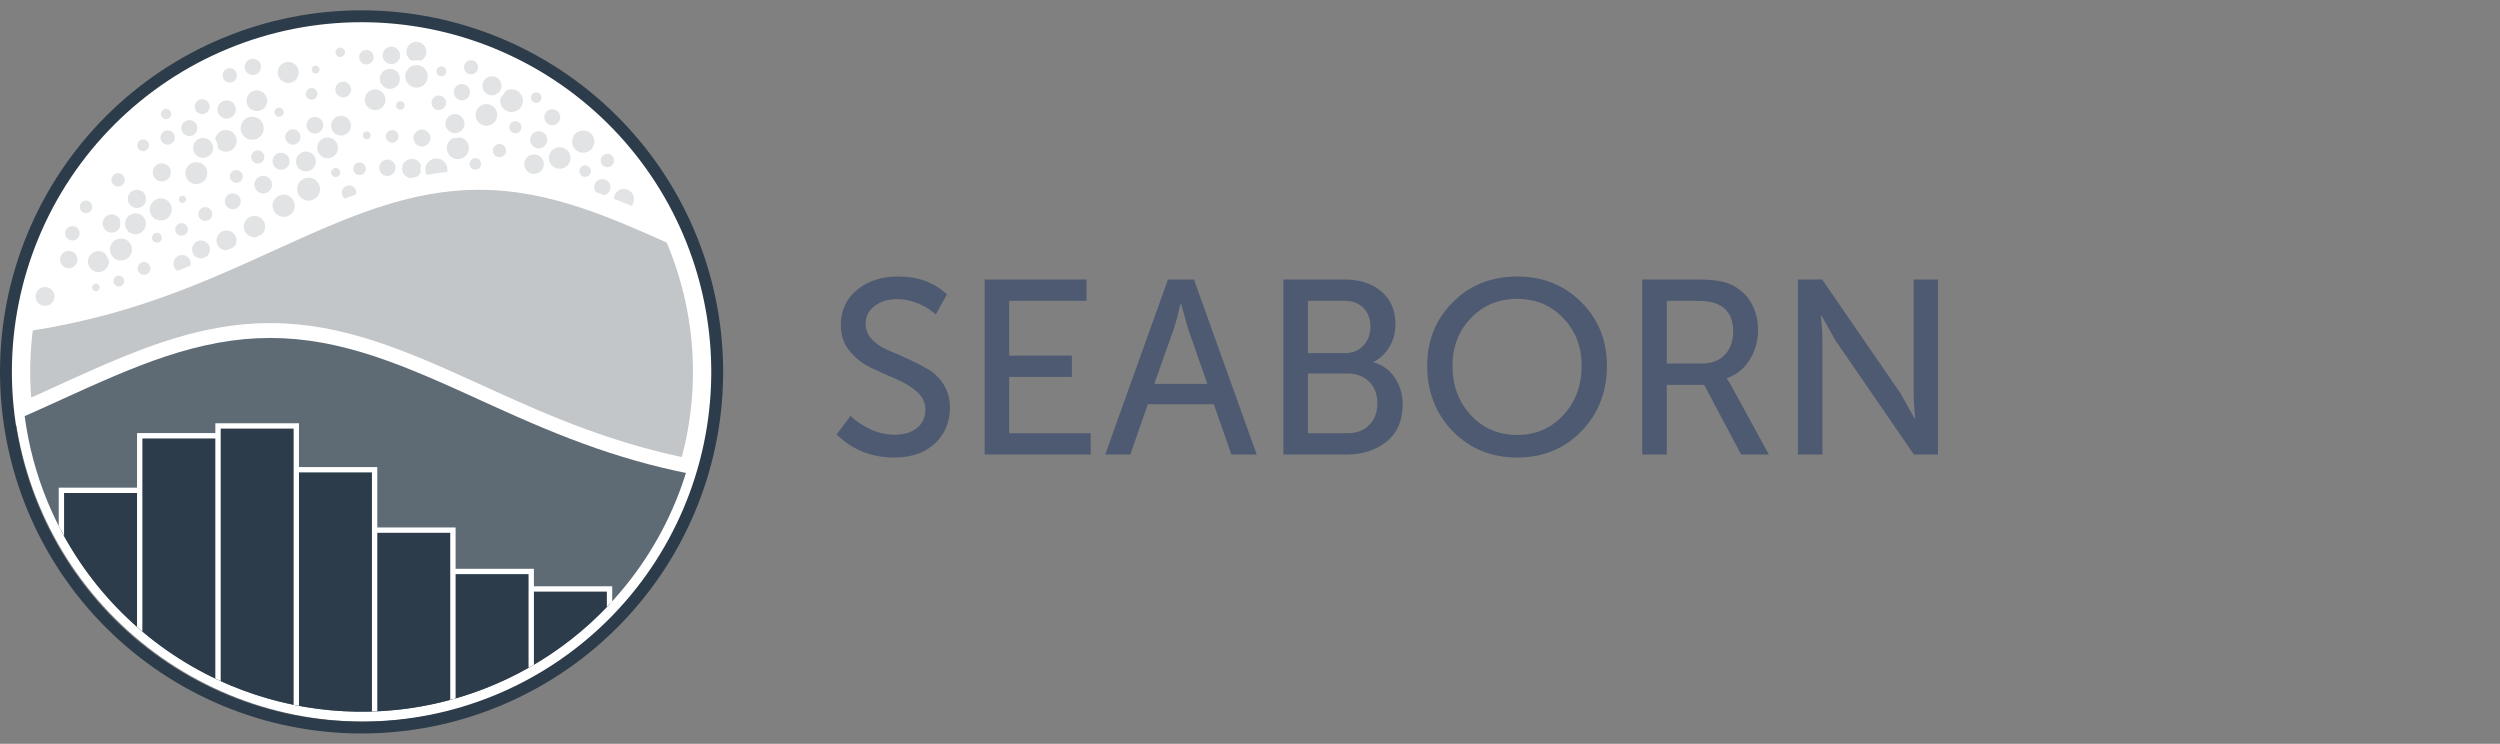 <svg width="121" height="36" viewBox="0 0 121 36" fill="none" xmlns="http://www.w3.org/2000/svg">
<rect x="0" y="0" width="121" height="36" fill="#808080" stroke="none"/>
<path d="M17.623 0.827C13.102 0.827 8.765 2.623 5.568 5.821C2.371 9.018 0.574 13.355 0.574 17.876C0.574 22.398 2.371 26.735 5.568 29.932C8.765 33.129 13.102 34.925 17.623 34.925C22.108 34.925 26.411 33.159 29.602 30.008C32.793 26.858 34.614 22.577 34.671 18.093L34.672 17.876L34.671 17.66C34.614 13.176 32.793 8.895 29.602 5.745C26.411 2.594 22.108 0.827 17.623 0.827Z" fill="white"/>
<path d="M13.731 10.614C13.817 10.614 13.903 10.597 13.982 10.564C14.062 10.531 14.134 10.483 14.195 10.422C14.256 10.361 14.305 10.289 14.338 10.209C14.371 10.129 14.388 10.044 14.388 9.958C14.388 9.871 14.371 9.786 14.338 9.706C14.305 9.627 14.256 9.554 14.195 9.493C14.134 9.432 14.062 9.384 13.982 9.351C13.903 9.318 13.817 9.301 13.731 9.301C13.557 9.301 13.39 9.37 13.267 9.493C13.143 9.616 13.074 9.783 13.074 9.958C13.074 10.132 13.143 10.299 13.267 10.422C13.39 10.545 13.557 10.614 13.731 10.614ZM12.317 11.604C12.486 11.604 12.647 11.537 12.767 11.418C12.886 11.299 12.953 11.137 12.953 10.968C12.953 10.8 12.886 10.638 12.767 10.519C12.647 10.399 12.486 10.332 12.317 10.332C12.148 10.332 11.986 10.399 11.867 10.519C11.748 10.638 11.681 10.8 11.681 10.968C11.681 11.137 11.748 11.299 11.867 11.418C11.986 11.537 12.148 11.604 12.317 11.604ZM10.957 12.234C11.036 12.236 11.115 12.221 11.189 12.191C11.262 12.162 11.329 12.118 11.386 12.062C11.443 12.007 11.487 11.94 11.518 11.867C11.549 11.794 11.565 11.715 11.565 11.636C11.565 11.556 11.549 11.478 11.518 11.404C11.487 11.331 11.443 11.265 11.386 11.209C11.329 11.153 11.262 11.109 11.189 11.08C11.115 11.05 11.036 11.036 10.957 11.037C10.798 11.037 10.646 11.1 10.533 11.212C10.421 11.325 10.358 11.477 10.358 11.636C10.358 11.794 10.421 11.947 10.533 12.059C10.646 12.171 10.798 12.234 10.957 12.234ZM14.924 9.832C15.014 9.833 15.102 9.817 15.186 9.783C15.269 9.75 15.345 9.7 15.408 9.637C15.472 9.574 15.523 9.5 15.557 9.417C15.592 9.334 15.61 9.245 15.61 9.156C15.61 9.066 15.592 8.978 15.557 8.895C15.523 8.812 15.472 8.737 15.408 8.674C15.345 8.611 15.269 8.562 15.186 8.528C15.102 8.495 15.014 8.478 14.924 8.48C14.747 8.483 14.579 8.556 14.455 8.682C14.331 8.809 14.261 8.979 14.261 9.156C14.261 9.333 14.331 9.503 14.455 9.629C14.579 9.756 14.747 9.828 14.924 9.832ZM9.936 10.815C10.056 10.815 10.172 10.767 10.257 10.681C10.343 10.596 10.39 10.481 10.39 10.36C10.39 10.24 10.343 10.124 10.257 10.039C10.172 9.954 10.056 9.906 9.936 9.906C9.816 9.906 9.7 9.954 9.615 10.039C9.53 10.124 9.482 10.24 9.482 10.36C9.482 10.481 9.53 10.596 9.615 10.681C9.7 10.767 9.816 10.815 9.936 10.815ZM8.814 13.303C8.957 13.303 9.095 13.246 9.196 13.145C9.297 13.044 9.354 12.907 9.354 12.764C9.354 12.62 9.297 12.483 9.196 12.382C9.095 12.281 8.957 12.224 8.814 12.224C8.671 12.224 8.534 12.281 8.433 12.382C8.331 12.483 8.274 12.62 8.274 12.764C8.274 12.907 8.331 13.044 8.433 13.145C8.534 13.246 8.671 13.303 8.814 13.303ZM9.501 9.029C9.673 9.029 9.839 8.961 9.961 8.839C10.083 8.717 10.151 8.551 10.151 8.379C10.151 8.206 10.083 8.041 9.961 7.919C9.839 7.797 9.673 7.729 9.501 7.729C9.328 7.729 9.163 7.797 9.041 7.919C8.919 8.041 8.85 8.206 8.85 8.379C8.85 8.551 8.919 8.717 9.041 8.839C9.163 8.961 9.328 9.029 9.501 9.029ZM11.256 10.247C11.323 10.248 11.39 10.236 11.452 10.212C11.514 10.187 11.571 10.15 11.619 10.103C11.667 10.057 11.705 10.001 11.731 9.939C11.757 9.877 11.771 9.811 11.771 9.744C11.771 9.676 11.757 9.61 11.731 9.548C11.705 9.486 11.667 9.431 11.619 9.384C11.571 9.337 11.514 9.3 11.452 9.275C11.39 9.251 11.323 9.239 11.256 9.241C11.125 9.244 11 9.298 10.908 9.392C10.816 9.486 10.764 9.612 10.764 9.744C10.764 9.875 10.816 10.001 10.908 10.095C11 10.189 11.125 10.243 11.256 10.247ZM19.93 8.745C20.086 8.745 20.236 8.683 20.346 8.573C20.456 8.463 20.518 8.313 20.518 8.157C20.518 8.001 20.456 7.851 20.346 7.741C20.236 7.631 20.086 7.569 19.93 7.569C19.774 7.569 19.625 7.631 19.514 7.741C19.404 7.851 19.342 8.001 19.342 8.157C19.342 8.313 19.404 8.463 19.514 8.573C19.625 8.683 19.774 8.745 19.93 8.745ZM7.593 11.863C7.64 11.863 7.686 11.854 7.73 11.836C7.773 11.818 7.812 11.792 7.845 11.759C7.879 11.726 7.905 11.686 7.923 11.643C7.941 11.6 7.95 11.554 7.95 11.507C7.95 11.46 7.941 11.414 7.923 11.37C7.905 11.327 7.879 11.288 7.845 11.255C7.812 11.222 7.773 11.195 7.73 11.177C7.686 11.159 7.64 11.15 7.593 11.15C7.499 11.15 7.408 11.188 7.341 11.255C7.274 11.322 7.237 11.412 7.237 11.507C7.237 11.601 7.274 11.692 7.341 11.759C7.408 11.826 7.499 11.863 7.593 11.863ZM8.778 11.527C8.834 11.529 8.891 11.519 8.943 11.498C8.996 11.478 9.044 11.447 9.084 11.408C9.125 11.368 9.157 11.321 9.179 11.269C9.201 11.217 9.212 11.161 9.212 11.104C9.212 11.048 9.201 10.992 9.179 10.94C9.157 10.888 9.125 10.841 9.084 10.802C9.044 10.762 8.996 10.731 8.943 10.71C8.891 10.69 8.834 10.68 8.778 10.681C8.667 10.684 8.561 10.729 8.484 10.808C8.406 10.887 8.362 10.994 8.362 11.105C8.362 11.216 8.406 11.322 8.484 11.401C8.561 11.48 8.667 11.525 8.778 11.527ZM6.618 10.187C6.692 10.188 6.766 10.175 6.835 10.147C6.904 10.119 6.967 10.078 7.02 10.026C7.073 9.974 7.115 9.911 7.144 9.843C7.173 9.774 7.187 9.7 7.187 9.626C7.187 9.552 7.173 9.478 7.144 9.409C7.115 9.341 7.073 9.278 7.02 9.226C6.967 9.174 6.904 9.133 6.835 9.105C6.766 9.078 6.692 9.064 6.618 9.065C6.47 9.067 6.33 9.128 6.227 9.232C6.123 9.337 6.065 9.479 6.065 9.626C6.065 9.773 6.123 9.915 6.227 10.02C6.33 10.124 6.47 10.185 6.618 10.187ZM8.824 9.94C8.863 9.94 8.902 9.934 8.938 9.919C8.975 9.905 9.008 9.883 9.035 9.856C9.063 9.829 9.085 9.796 9.1 9.761C9.115 9.725 9.123 9.686 9.123 9.647C9.123 9.608 9.115 9.57 9.1 9.534C9.085 9.498 9.063 9.465 9.035 9.438C9.008 9.411 8.975 9.39 8.938 9.375C8.902 9.361 8.863 9.354 8.824 9.355C8.748 9.357 8.675 9.388 8.622 9.443C8.568 9.497 8.538 9.571 8.538 9.647C8.538 9.724 8.568 9.797 8.622 9.852C8.675 9.906 8.748 9.938 8.824 9.94ZM12.739 9.484C12.811 9.484 12.882 9.47 12.948 9.442C13.015 9.415 13.075 9.375 13.126 9.324C13.176 9.273 13.216 9.213 13.244 9.147C13.271 9.081 13.285 9.01 13.285 8.938C13.285 8.866 13.271 8.795 13.244 8.729C13.216 8.663 13.176 8.603 13.126 8.552C13.075 8.501 13.015 8.461 12.948 8.434C12.882 8.406 12.811 8.392 12.739 8.392C12.595 8.392 12.456 8.45 12.354 8.552C12.251 8.654 12.194 8.793 12.194 8.938C12.194 9.083 12.251 9.222 12.354 9.324C12.456 9.426 12.595 9.484 12.739 9.484ZM16.886 9.8C16.949 9.801 17.011 9.789 17.069 9.766C17.127 9.743 17.18 9.708 17.225 9.665C17.269 9.621 17.305 9.569 17.329 9.511C17.353 9.453 17.366 9.391 17.366 9.329C17.366 9.266 17.353 9.204 17.329 9.147C17.305 9.089 17.269 9.037 17.225 8.993C17.18 8.949 17.127 8.914 17.069 8.891C17.011 8.868 16.949 8.857 16.886 8.858C16.763 8.861 16.646 8.911 16.561 8.999C16.475 9.088 16.427 9.206 16.427 9.329C16.427 9.452 16.475 9.57 16.561 9.658C16.646 9.746 16.763 9.797 16.886 9.8ZM17.749 6.861C17.789 6.861 17.829 6.853 17.867 6.837C17.904 6.822 17.938 6.799 17.967 6.77C17.995 6.742 18.018 6.708 18.034 6.67C18.049 6.633 18.057 6.593 18.057 6.552C18.057 6.512 18.049 6.472 18.034 6.434C18.018 6.397 17.995 6.363 17.967 6.334C17.938 6.306 17.904 6.283 17.867 6.268C17.829 6.252 17.789 6.244 17.749 6.244C17.667 6.244 17.588 6.277 17.531 6.334C17.473 6.392 17.44 6.471 17.44 6.552C17.44 6.634 17.473 6.713 17.531 6.77C17.588 6.828 17.667 6.861 17.749 6.861ZM18.751 8.636C18.888 8.636 19.019 8.581 19.115 8.485C19.212 8.388 19.266 8.257 19.266 8.12C19.266 7.984 19.212 7.853 19.115 7.756C19.019 7.659 18.888 7.605 18.751 7.605C18.614 7.605 18.483 7.659 18.387 7.756C18.29 7.853 18.236 7.984 18.236 8.12C18.236 8.257 18.29 8.388 18.387 8.485C18.483 8.581 18.614 8.636 18.751 8.636ZM13.604 8.335C13.745 8.335 13.879 8.279 13.979 8.18C14.078 8.081 14.134 7.946 14.134 7.806C14.134 7.665 14.078 7.531 13.979 7.431C13.879 7.332 13.745 7.276 13.604 7.276C13.464 7.276 13.329 7.332 13.23 7.431C13.131 7.531 13.075 7.665 13.075 7.806C13.075 7.946 13.131 8.081 13.23 8.18C13.329 8.279 13.464 8.335 13.604 8.335ZM6.973 13.423C7.087 13.423 7.196 13.377 7.277 13.297C7.357 13.216 7.403 13.107 7.403 12.993C7.403 12.879 7.357 12.77 7.277 12.689C7.196 12.609 7.087 12.563 6.973 12.563C6.859 12.563 6.75 12.609 6.669 12.689C6.589 12.77 6.543 12.879 6.543 12.993C6.543 13.107 6.589 13.216 6.669 13.297C6.75 13.377 6.859 13.423 6.973 13.423Z" fill="#E2E3E4" stroke="white" stroke-width="0.237"/>
<path d="M21.121 8.858C21.295 8.858 21.461 8.789 21.584 8.667C21.706 8.544 21.775 8.378 21.775 8.204C21.775 8.031 21.706 7.864 21.584 7.741C21.461 7.619 21.295 7.55 21.121 7.55C20.948 7.55 20.781 7.619 20.659 7.741C20.536 7.864 20.467 8.031 20.467 8.204C20.467 8.378 20.536 8.544 20.659 8.667C20.781 8.789 20.948 8.858 21.121 8.858ZM14.809 8.415C14.887 8.415 14.966 8.4 15.038 8.369C15.111 8.339 15.177 8.295 15.233 8.239C15.289 8.184 15.333 8.117 15.363 8.044C15.393 7.972 15.409 7.894 15.409 7.815C15.409 7.736 15.393 7.658 15.363 7.585C15.333 7.512 15.289 7.446 15.233 7.39C15.177 7.334 15.111 7.29 15.038 7.26C14.966 7.23 14.887 7.214 14.809 7.214C14.649 7.214 14.497 7.277 14.384 7.39C14.271 7.503 14.208 7.655 14.208 7.815C14.208 7.974 14.271 8.127 14.384 8.239C14.497 8.352 14.649 8.415 14.809 8.415ZM7.832 8.899C7.979 8.899 8.121 8.841 8.225 8.736C8.33 8.632 8.389 8.49 8.389 8.342C8.389 8.195 8.33 8.053 8.225 7.949C8.121 7.844 7.979 7.786 7.832 7.786C7.684 7.786 7.543 7.844 7.438 7.949C7.334 8.053 7.275 8.195 7.275 8.342C7.275 8.49 7.334 8.632 7.438 8.736C7.543 8.841 7.684 8.899 7.832 8.899ZM10.93 7.462C11.101 7.462 11.265 7.394 11.385 7.273C11.506 7.153 11.574 6.989 11.574 6.818C11.574 6.647 11.506 6.484 11.385 6.363C11.265 6.242 11.101 6.174 10.93 6.174C10.759 6.174 10.596 6.242 10.475 6.363C10.354 6.484 10.287 6.647 10.287 6.818C10.287 6.989 10.354 7.153 10.475 7.273C10.596 7.394 10.759 7.462 10.93 7.462ZM23.006 8.329C23.112 8.329 23.213 8.287 23.287 8.212C23.362 8.138 23.404 8.036 23.404 7.931C23.404 7.826 23.362 7.724 23.287 7.65C23.213 7.575 23.112 7.533 23.006 7.533C22.901 7.533 22.8 7.575 22.725 7.65C22.651 7.724 22.609 7.826 22.609 7.931C22.609 8.036 22.651 8.138 22.725 8.212C22.8 8.287 22.901 8.329 23.006 8.329ZM9.158 6.705C9.225 6.706 9.291 6.694 9.354 6.669C9.416 6.644 9.473 6.607 9.521 6.56C9.568 6.513 9.607 6.457 9.632 6.395C9.658 6.333 9.672 6.266 9.672 6.199C9.672 6.132 9.658 6.066 9.632 6.004C9.607 5.942 9.568 5.886 9.521 5.839C9.473 5.792 9.416 5.754 9.354 5.73C9.291 5.705 9.225 5.692 9.158 5.693C9.025 5.696 8.898 5.75 8.805 5.844C8.712 5.939 8.66 6.067 8.66 6.199C8.66 6.332 8.712 6.459 8.805 6.554C8.898 6.649 9.025 6.703 9.158 6.705ZM11.438 8.97C11.552 8.97 11.662 8.925 11.743 8.844C11.823 8.763 11.869 8.654 11.869 8.54C11.869 8.426 11.823 8.316 11.743 8.235C11.662 8.155 11.552 8.109 11.438 8.109C11.324 8.109 11.215 8.155 11.134 8.235C11.053 8.316 11.008 8.426 11.008 8.54C11.008 8.654 11.053 8.763 11.134 8.844C11.215 8.925 11.324 8.97 11.438 8.97ZM12.469 8.036C12.527 8.037 12.585 8.027 12.639 8.005C12.693 7.983 12.742 7.951 12.784 7.911C12.825 7.87 12.858 7.821 12.88 7.768C12.903 7.714 12.914 7.657 12.914 7.599C12.914 7.541 12.903 7.483 12.88 7.43C12.858 7.376 12.825 7.327 12.784 7.287C12.742 7.246 12.693 7.214 12.639 7.192C12.585 7.171 12.527 7.16 12.469 7.161C12.355 7.163 12.245 7.21 12.165 7.292C12.085 7.374 12.04 7.484 12.04 7.599C12.04 7.713 12.085 7.823 12.165 7.905C12.245 7.987 12.355 8.034 12.469 8.036ZM5.716 9.147C5.832 9.147 5.944 9.101 6.027 9.018C6.109 8.935 6.156 8.823 6.156 8.707C6.156 8.59 6.109 8.478 6.027 8.395C5.944 8.313 5.832 8.266 5.716 8.266C5.599 8.266 5.487 8.313 5.404 8.395C5.322 8.478 5.275 8.59 5.275 8.707C5.275 8.823 5.322 8.935 5.404 9.018C5.487 9.101 5.599 9.147 5.716 9.147ZM6.928 7.435C7.035 7.435 7.138 7.392 7.214 7.317C7.289 7.241 7.332 7.138 7.332 7.031C7.332 6.924 7.289 6.821 7.214 6.746C7.138 6.67 7.035 6.627 6.928 6.627C6.821 6.627 6.718 6.67 6.642 6.746C6.567 6.821 6.524 6.924 6.524 7.031C6.524 7.138 6.567 7.241 6.642 7.317C6.718 7.392 6.821 7.435 6.928 7.435ZM16.246 8.689C16.336 8.689 16.422 8.653 16.486 8.59C16.549 8.526 16.585 8.44 16.585 8.35C16.585 8.261 16.549 8.174 16.486 8.111C16.422 8.047 16.336 8.012 16.246 8.012C16.156 8.012 16.07 8.047 16.007 8.111C15.943 8.174 15.908 8.261 15.908 8.35C15.908 8.44 15.943 8.526 16.007 8.59C16.07 8.653 16.156 8.689 16.246 8.689ZM5.405 11.376C5.553 11.376 5.696 11.317 5.801 11.212C5.906 11.107 5.964 10.964 5.964 10.816C5.964 10.668 5.906 10.525 5.801 10.42C5.696 10.316 5.553 10.257 5.405 10.257C5.257 10.257 5.114 10.316 5.009 10.42C4.904 10.525 4.845 10.668 4.845 10.816C4.845 10.964 4.904 11.107 5.009 11.212C5.114 11.317 5.257 11.376 5.405 11.376ZM4.155 10.432C4.211 10.433 4.267 10.423 4.319 10.402C4.371 10.382 4.418 10.351 4.458 10.312C4.498 10.273 4.529 10.226 4.551 10.174C4.572 10.123 4.584 10.068 4.584 10.012C4.584 9.956 4.572 9.9 4.551 9.849C4.529 9.797 4.498 9.751 4.458 9.711C4.418 9.672 4.371 9.641 4.319 9.621C4.267 9.6 4.211 9.59 4.155 9.591C4.045 9.593 3.94 9.638 3.863 9.717C3.785 9.795 3.742 9.901 3.742 10.012C3.742 10.122 3.785 10.228 3.863 10.306C3.94 10.385 4.045 10.43 4.155 10.432ZM17.401 8.591C17.513 8.591 17.621 8.546 17.7 8.467C17.779 8.387 17.824 8.28 17.824 8.167C17.824 8.055 17.779 7.948 17.7 7.868C17.621 7.789 17.513 7.744 17.401 7.744C17.289 7.744 17.181 7.789 17.102 7.868C17.022 7.948 16.978 8.055 16.978 8.167C16.978 8.28 17.022 8.387 17.102 8.467C17.181 8.546 17.289 8.591 17.401 8.591ZM7.782 10.788C7.955 10.788 8.121 10.719 8.243 10.597C8.365 10.474 8.434 10.308 8.434 10.135C8.434 9.962 8.365 9.796 8.243 9.674C8.121 9.552 7.955 9.483 7.782 9.483C7.609 9.483 7.443 9.552 7.32 9.674C7.198 9.796 7.129 9.962 7.129 10.135C7.129 10.308 7.198 10.474 7.32 10.597C7.443 10.719 7.609 10.788 7.782 10.788Z" fill="#E2E3E4" stroke="white" stroke-width="0.237"/>
<path d="M22.151 7.822C22.237 7.823 22.323 7.807 22.404 7.775C22.484 7.743 22.557 7.695 22.619 7.634C22.681 7.573 22.73 7.501 22.763 7.421C22.797 7.341 22.814 7.255 22.814 7.168C22.814 7.082 22.797 6.996 22.763 6.916C22.73 6.836 22.681 6.763 22.619 6.702C22.557 6.642 22.484 6.594 22.404 6.561C22.323 6.529 22.237 6.513 22.151 6.514C21.979 6.517 21.815 6.587 21.694 6.709C21.574 6.832 21.506 6.996 21.506 7.168C21.506 7.34 21.574 7.505 21.694 7.627C21.815 7.75 21.979 7.82 22.151 7.822ZM5.752 13.983C5.852 13.983 5.949 13.944 6.02 13.872C6.091 13.801 6.131 13.705 6.131 13.604C6.131 13.503 6.091 13.407 6.02 13.336C5.949 13.264 5.852 13.224 5.752 13.224C5.651 13.224 5.554 13.264 5.483 13.336C5.412 13.407 5.372 13.503 5.372 13.604C5.372 13.705 5.412 13.801 5.483 13.872C5.554 13.944 5.651 13.983 5.752 13.983ZM15.232 6.58C15.301 6.581 15.37 6.569 15.434 6.543C15.498 6.517 15.557 6.479 15.606 6.431C15.656 6.382 15.695 6.324 15.722 6.26C15.748 6.196 15.762 6.128 15.762 6.059C15.762 5.989 15.748 5.921 15.722 5.857C15.695 5.793 15.656 5.735 15.606 5.687C15.557 5.638 15.498 5.6 15.434 5.574C15.37 5.548 15.301 5.536 15.232 5.537C15.095 5.539 14.964 5.595 14.868 5.693C14.772 5.79 14.719 5.922 14.719 6.059C14.719 6.196 14.772 6.327 14.868 6.425C14.964 6.522 15.095 6.578 15.232 6.58ZM26.073 7.299C26.215 7.299 26.35 7.243 26.45 7.143C26.55 7.043 26.606 6.907 26.606 6.766C26.606 6.625 26.55 6.489 26.45 6.389C26.35 6.289 26.215 6.233 26.073 6.233C25.932 6.233 25.796 6.289 25.696 6.389C25.596 6.489 25.54 6.625 25.54 6.766C25.54 6.907 25.596 7.043 25.696 7.143C25.796 7.243 25.932 7.299 26.073 7.299ZM18.982 7.027C19.095 7.027 19.203 6.983 19.282 6.903C19.362 6.823 19.407 6.715 19.407 6.603C19.407 6.49 19.362 6.382 19.282 6.303C19.203 6.223 19.095 6.178 18.982 6.178C18.87 6.178 18.762 6.223 18.682 6.303C18.602 6.382 18.558 6.49 18.558 6.603C18.558 6.715 18.602 6.823 18.682 6.903C18.762 6.983 18.87 7.027 18.982 7.027ZM9.729 12.627C9.876 12.627 10.017 12.568 10.12 12.465C10.224 12.361 10.282 12.22 10.282 12.073C10.282 11.927 10.224 11.786 10.12 11.682C10.017 11.578 9.876 11.52 9.729 11.52C9.582 11.52 9.442 11.578 9.338 11.682C9.234 11.786 9.176 11.927 9.176 12.073C9.176 12.22 9.234 12.361 9.338 12.465C9.442 12.568 9.582 12.627 9.729 12.627ZM20.422 7.21C20.562 7.21 20.697 7.154 20.796 7.055C20.896 6.956 20.952 6.821 20.952 6.68C20.952 6.54 20.896 6.405 20.796 6.306C20.697 6.206 20.562 6.151 20.422 6.151C20.281 6.151 20.146 6.206 20.047 6.306C19.948 6.405 19.892 6.54 19.892 6.68C19.892 6.821 19.948 6.956 20.047 7.055C20.146 7.154 20.281 7.21 20.422 7.21ZM24.173 7.726C24.29 7.726 24.401 7.68 24.484 7.598C24.566 7.516 24.612 7.404 24.612 7.287C24.612 7.171 24.566 7.059 24.484 6.977C24.401 6.895 24.29 6.848 24.173 6.848C24.057 6.848 23.945 6.895 23.863 6.977C23.78 7.059 23.734 7.171 23.734 7.287C23.734 7.404 23.78 7.516 23.863 7.598C23.945 7.68 24.057 7.726 24.173 7.726ZM28.318 8.678C28.423 8.678 28.523 8.636 28.598 8.562C28.672 8.488 28.714 8.387 28.714 8.282C28.714 8.177 28.672 8.077 28.598 8.002C28.523 7.928 28.423 7.886 28.318 7.886C28.213 7.886 28.112 7.928 28.038 8.002C27.964 8.077 27.922 8.177 27.922 8.282C27.922 8.387 27.964 8.488 28.038 8.562C28.112 8.636 28.213 8.678 28.318 8.678ZM13.509 5.77C13.599 5.77 13.686 5.734 13.75 5.67C13.814 5.606 13.85 5.519 13.85 5.429C13.85 5.339 13.814 5.252 13.75 5.188C13.686 5.124 13.599 5.088 13.509 5.088C13.418 5.088 13.331 5.124 13.267 5.188C13.203 5.252 13.167 5.339 13.167 5.429C13.167 5.519 13.203 5.606 13.267 5.67C13.331 5.734 13.418 5.77 13.509 5.77ZM16.61 4.834C16.742 4.834 16.869 4.781 16.963 4.688C17.057 4.594 17.109 4.467 17.109 4.334C17.109 4.202 17.057 4.075 16.963 3.981C16.869 3.888 16.742 3.835 16.61 3.835C16.477 3.835 16.35 3.888 16.257 3.981C16.163 4.075 16.11 4.202 16.11 4.334C16.11 4.467 16.163 4.594 16.257 4.688C16.35 4.781 16.477 4.834 16.61 4.834ZM28.23 7.511C28.404 7.511 28.571 7.441 28.695 7.318C28.818 7.195 28.887 7.027 28.887 6.853C28.887 6.678 28.818 6.511 28.695 6.387C28.571 6.264 28.404 6.195 28.23 6.195C28.055 6.195 27.888 6.264 27.764 6.387C27.641 6.511 27.572 6.678 27.572 6.853C27.572 7.027 27.641 7.195 27.764 7.318C27.888 7.441 28.055 7.511 28.23 7.511ZM15.856 7.779C16.021 7.779 16.179 7.714 16.296 7.597C16.413 7.481 16.478 7.323 16.478 7.158C16.478 6.993 16.413 6.835 16.296 6.718C16.179 6.601 16.021 6.536 15.856 6.536C15.691 6.536 15.533 6.601 15.417 6.718C15.3 6.835 15.235 6.993 15.235 7.158C15.235 7.323 15.3 7.481 15.417 7.597C15.533 7.714 15.691 7.779 15.856 7.779ZM18.156 5.45C18.321 5.45 18.479 5.384 18.595 5.268C18.711 5.152 18.777 4.994 18.777 4.829C18.777 4.665 18.711 4.507 18.595 4.391C18.479 4.275 18.321 4.209 18.156 4.209C17.992 4.209 17.834 4.275 17.718 4.391C17.602 4.507 17.536 4.665 17.536 4.829C17.536 4.994 17.602 5.152 17.718 5.268C17.834 5.384 17.992 5.45 18.156 5.45ZM23.533 6.205C23.618 6.206 23.703 6.191 23.782 6.159C23.861 6.127 23.933 6.08 23.993 6.02C24.054 5.96 24.102 5.889 24.135 5.811C24.168 5.732 24.185 5.648 24.185 5.563C24.185 5.477 24.168 5.393 24.135 5.314C24.102 5.236 24.054 5.165 23.993 5.105C23.933 5.045 23.861 4.998 23.782 4.966C23.703 4.934 23.618 4.919 23.533 4.92C23.364 4.922 23.203 4.991 23.084 5.111C22.966 5.232 22.9 5.394 22.9 5.563C22.9 5.731 22.966 5.893 23.084 6.014C23.203 6.134 23.364 6.203 23.533 6.205ZM30.184 10.244C30.265 10.246 30.346 10.231 30.421 10.201C30.496 10.172 30.565 10.127 30.623 10.07C30.681 10.014 30.727 9.946 30.758 9.871C30.789 9.797 30.805 9.717 30.805 9.636C30.805 9.555 30.789 9.475 30.758 9.4C30.727 9.325 30.681 9.258 30.623 9.201C30.565 9.144 30.496 9.1 30.421 9.07C30.346 9.04 30.265 9.026 30.184 9.027C30.025 9.031 29.874 9.096 29.762 9.21C29.651 9.324 29.589 9.477 29.589 9.636C29.589 9.795 29.651 9.948 29.762 10.061C29.874 10.175 30.025 10.241 30.184 10.244ZM16.469 2.88C16.515 2.88 16.56 2.871 16.602 2.854C16.645 2.836 16.683 2.811 16.715 2.778C16.747 2.746 16.773 2.708 16.79 2.666C16.808 2.624 16.817 2.578 16.817 2.533C16.817 2.487 16.808 2.442 16.79 2.4C16.773 2.358 16.747 2.32 16.715 2.287C16.683 2.255 16.645 2.229 16.602 2.212C16.56 2.195 16.515 2.186 16.469 2.186C16.377 2.186 16.289 2.222 16.224 2.287C16.159 2.352 16.122 2.441 16.122 2.533C16.122 2.625 16.159 2.713 16.224 2.778C16.289 2.844 16.377 2.88 16.469 2.88Z" fill="#E2E3E4" stroke="white" stroke-width="0.237"/>
<path d="M22.016 6.566C22.171 6.566 22.319 6.505 22.428 6.395C22.538 6.286 22.599 6.138 22.599 5.983C22.599 5.828 22.538 5.68 22.428 5.57C22.319 5.461 22.171 5.4 22.016 5.4C21.863 5.402 21.717 5.464 21.609 5.574C21.502 5.683 21.442 5.83 21.442 5.983C21.442 6.136 21.502 6.283 21.609 6.392C21.717 6.501 21.863 6.564 22.016 6.566ZM21.236 5.446C21.298 5.446 21.359 5.434 21.416 5.41C21.473 5.386 21.525 5.352 21.569 5.308C21.612 5.264 21.647 5.212 21.671 5.155C21.694 5.098 21.706 5.037 21.706 4.975C21.706 4.913 21.694 4.852 21.671 4.795C21.647 4.738 21.612 4.686 21.569 4.642C21.525 4.599 21.473 4.564 21.416 4.54C21.359 4.517 21.298 4.504 21.236 4.504C21.111 4.504 20.991 4.554 20.903 4.642C20.815 4.731 20.765 4.85 20.765 4.975C20.765 5.1 20.815 5.22 20.903 5.308C20.991 5.396 21.111 5.446 21.236 5.446ZM18.87 4.421C18.95 4.421 19.028 4.405 19.101 4.375C19.175 4.345 19.241 4.3 19.297 4.244C19.353 4.188 19.398 4.121 19.428 4.048C19.459 3.975 19.474 3.896 19.474 3.817C19.474 3.738 19.459 3.659 19.428 3.586C19.398 3.512 19.353 3.446 19.297 3.39C19.241 3.334 19.175 3.289 19.101 3.259C19.028 3.229 18.95 3.213 18.87 3.213C18.71 3.213 18.556 3.277 18.443 3.39C18.33 3.503 18.266 3.657 18.266 3.817C18.266 3.977 18.33 4.131 18.443 4.244C18.556 4.357 18.71 4.421 18.87 4.421ZM12.208 6.884C12.296 6.884 12.384 6.867 12.467 6.832C12.549 6.798 12.623 6.749 12.686 6.686C12.749 6.623 12.799 6.548 12.833 6.466C12.867 6.384 12.885 6.296 12.885 6.207C12.885 6.118 12.867 6.03 12.833 5.948C12.799 5.866 12.749 5.791 12.686 5.728C12.623 5.665 12.549 5.615 12.467 5.581C12.384 5.547 12.296 5.53 12.208 5.53C12.028 5.53 11.856 5.601 11.729 5.728C11.602 5.855 11.53 6.027 11.53 6.207C11.53 6.387 11.602 6.559 11.729 6.686C11.856 6.813 12.028 6.884 12.208 6.884ZM8.03 5.887C8.079 5.888 8.128 5.879 8.174 5.861C8.219 5.843 8.261 5.816 8.296 5.782C8.331 5.747 8.358 5.706 8.377 5.661C8.396 5.616 8.406 5.567 8.406 5.518C8.406 5.469 8.396 5.421 8.377 5.376C8.358 5.33 8.331 5.289 8.296 5.255C8.261 5.221 8.219 5.194 8.174 5.176C8.128 5.158 8.079 5.149 8.03 5.15C7.934 5.152 7.842 5.191 7.774 5.26C7.707 5.329 7.669 5.422 7.669 5.518C7.669 5.615 7.707 5.708 7.774 5.777C7.842 5.846 7.934 5.885 8.03 5.887ZM9.783 5.64C9.91 5.64 10.032 5.589 10.121 5.5C10.211 5.41 10.261 5.289 10.261 5.162C10.261 5.035 10.211 4.913 10.121 4.824C10.032 4.734 9.91 4.684 9.783 4.684C9.656 4.684 9.535 4.734 9.445 4.824C9.356 4.913 9.305 5.035 9.305 5.162C9.305 5.289 9.356 5.41 9.445 5.5C9.535 5.589 9.656 5.64 9.783 5.64ZM25.843 8.536C25.922 8.537 25.999 8.522 26.072 8.493C26.144 8.464 26.21 8.421 26.266 8.366C26.322 8.311 26.366 8.246 26.396 8.174C26.426 8.102 26.442 8.025 26.442 7.946C26.442 7.868 26.426 7.791 26.396 7.719C26.366 7.647 26.322 7.581 26.266 7.527C26.21 7.472 26.144 7.429 26.072 7.399C25.999 7.37 25.922 7.356 25.843 7.357C25.687 7.357 25.537 7.419 25.427 7.53C25.316 7.64 25.254 7.79 25.254 7.947C25.254 8.103 25.316 8.253 25.427 8.363C25.537 8.474 25.687 8.536 25.843 8.536ZM19.38 5.43C19.466 5.43 19.549 5.396 19.611 5.334C19.672 5.273 19.707 5.19 19.707 5.103C19.707 5.016 19.672 4.933 19.611 4.871C19.549 4.81 19.466 4.776 19.38 4.776C19.293 4.776 19.209 4.81 19.148 4.871C19.087 4.933 19.052 5.016 19.052 5.103C19.052 5.19 19.087 5.273 19.148 5.334C19.209 5.396 19.293 5.43 19.38 5.43ZM12.432 5.496C12.597 5.496 12.755 5.431 12.871 5.314C12.987 5.198 13.053 5.04 13.053 4.875C13.053 4.711 12.987 4.553 12.871 4.436C12.755 4.32 12.597 4.255 12.432 4.255C12.268 4.255 12.11 4.32 11.993 4.436C11.877 4.553 11.812 4.711 11.812 4.875C11.812 5.04 11.877 5.198 11.993 5.314C12.11 5.431 12.268 5.496 12.432 5.496ZM3.327 13.103C3.397 13.103 3.468 13.089 3.533 13.062C3.599 13.034 3.658 12.995 3.708 12.945C3.758 12.895 3.798 12.835 3.825 12.77C3.852 12.704 3.866 12.634 3.866 12.563C3.866 12.492 3.852 12.422 3.825 12.357C3.798 12.291 3.758 12.232 3.708 12.182C3.658 12.132 3.599 12.092 3.533 12.065C3.468 12.037 3.397 12.024 3.327 12.024C3.184 12.024 3.046 12.08 2.945 12.182C2.844 12.283 2.787 12.42 2.787 12.563C2.787 12.706 2.844 12.843 2.945 12.945C3.046 13.046 3.184 13.103 3.327 13.103ZM4.764 13.289C4.93 13.289 5.09 13.223 5.207 13.105C5.325 12.988 5.391 12.828 5.391 12.662C5.391 12.496 5.325 12.336 5.207 12.219C5.09 12.101 4.93 12.035 4.764 12.035C4.598 12.035 4.438 12.101 4.321 12.219C4.203 12.336 4.137 12.496 4.137 12.662C4.137 12.828 4.203 12.988 4.321 13.105C4.438 13.223 4.598 13.289 4.764 13.289ZM9.829 7.762C9.908 7.762 9.987 7.747 10.06 7.717C10.133 7.686 10.2 7.642 10.256 7.586C10.312 7.53 10.356 7.463 10.387 7.39C10.417 7.317 10.432 7.238 10.432 7.159C10.432 7.08 10.417 7.002 10.387 6.928C10.356 6.855 10.312 6.789 10.256 6.733C10.2 6.677 10.133 6.632 10.06 6.602C9.987 6.572 9.908 6.556 9.829 6.556C9.669 6.556 9.516 6.62 9.403 6.733C9.29 6.846 9.226 6.999 9.226 7.159C9.226 7.319 9.29 7.473 9.403 7.586C9.516 7.699 9.669 7.762 9.829 7.762ZM3.504 11.76C3.628 11.76 3.747 11.71 3.835 11.623C3.922 11.535 3.972 11.416 3.972 11.292C3.972 11.168 3.922 11.049 3.835 10.961C3.747 10.874 3.628 10.825 3.504 10.825C3.38 10.825 3.261 10.874 3.173 10.961C3.086 11.049 3.036 11.168 3.036 11.292C3.036 11.416 3.086 11.535 3.173 11.623C3.261 11.71 3.38 11.76 3.504 11.76ZM22.357 4.972C22.492 4.972 22.623 4.918 22.719 4.822C22.814 4.727 22.868 4.596 22.868 4.461C22.868 4.325 22.814 4.195 22.719 4.099C22.623 4.003 22.492 3.949 22.357 3.949C22.221 3.949 22.091 4.003 21.995 4.099C21.899 4.195 21.845 4.325 21.845 4.461C21.845 4.596 21.899 4.727 21.995 4.822C22.091 4.918 22.221 4.972 22.357 4.972ZM8.113 7.121C8.236 7.121 8.355 7.072 8.442 6.984C8.53 6.897 8.579 6.779 8.579 6.655C8.579 6.532 8.53 6.413 8.442 6.326C8.355 6.239 8.236 6.19 8.113 6.19C7.99 6.19 7.871 6.239 7.784 6.326C7.697 6.413 7.647 6.532 7.647 6.655C7.647 6.779 7.697 6.897 7.784 6.984C7.871 7.072 7.99 7.121 8.113 7.121Z" fill="#E2E3E4" stroke="white" stroke-width="0.237"/>
<path d="M5.855 12.73C6.028 12.73 6.194 12.661 6.317 12.538C6.439 12.416 6.508 12.25 6.508 12.077C6.508 11.903 6.439 11.737 6.317 11.615C6.194 11.492 6.028 11.424 5.855 11.424C5.682 11.424 5.516 11.492 5.393 11.615C5.271 11.737 5.202 11.903 5.202 12.077C5.202 12.25 5.271 12.416 5.393 12.538C5.516 12.661 5.682 12.73 5.855 12.73ZM27.082 8.286C27.167 8.287 27.252 8.271 27.33 8.24C27.409 8.208 27.481 8.161 27.541 8.102C27.601 8.042 27.649 7.971 27.682 7.893C27.715 7.815 27.732 7.731 27.732 7.646C27.732 7.561 27.715 7.477 27.682 7.399C27.649 7.321 27.601 7.25 27.541 7.19C27.481 7.131 27.409 7.084 27.33 7.052C27.252 7.021 27.167 7.005 27.082 7.006C26.913 7.006 26.75 7.074 26.63 7.194C26.51 7.314 26.443 7.476 26.443 7.646C26.443 7.816 26.51 7.979 26.63 8.099C26.75 8.219 26.913 8.286 27.082 8.286ZM29.389 8.21C29.448 8.211 29.506 8.2 29.56 8.178C29.614 8.157 29.664 8.125 29.705 8.084C29.747 8.043 29.78 7.994 29.803 7.94C29.825 7.886 29.837 7.828 29.837 7.77C29.837 7.711 29.825 7.653 29.803 7.599C29.78 7.545 29.747 7.497 29.705 7.456C29.664 7.415 29.614 7.382 29.56 7.361C29.506 7.339 29.448 7.329 29.389 7.33C29.274 7.332 29.164 7.379 29.083 7.461C29.002 7.543 28.957 7.654 28.957 7.77C28.957 7.885 29.002 7.996 29.083 8.078C29.164 8.16 29.274 8.208 29.389 8.21ZM14.177 7.121C14.307 7.121 14.431 7.069 14.523 6.977C14.615 6.885 14.667 6.76 14.667 6.63C14.667 6.5 14.615 6.376 14.523 6.284C14.431 6.192 14.307 6.14 14.177 6.14C14.047 6.14 13.922 6.192 13.83 6.284C13.738 6.376 13.686 6.5 13.686 6.63C13.686 6.76 13.738 6.885 13.83 6.977C13.922 7.069 14.047 7.121 14.177 7.121ZM24.936 6.57C24.99 6.571 25.044 6.561 25.095 6.54C25.146 6.52 25.192 6.49 25.231 6.452C25.27 6.414 25.301 6.368 25.322 6.318C25.343 6.268 25.354 6.214 25.354 6.159C25.354 6.104 25.343 6.05 25.322 6C25.301 5.95 25.27 5.904 25.231 5.866C25.192 5.828 25.146 5.798 25.095 5.778C25.044 5.757 24.99 5.748 24.936 5.749C24.828 5.75 24.726 5.795 24.65 5.871C24.575 5.948 24.533 6.051 24.533 6.159C24.533 6.267 24.575 6.37 24.65 6.447C24.726 6.523 24.828 6.568 24.936 6.57ZM24.759 5.541C24.937 5.541 25.107 5.47 25.233 5.345C25.358 5.219 25.429 5.049 25.429 4.871C25.429 4.694 25.358 4.524 25.233 4.398C25.107 4.272 24.937 4.202 24.759 4.202C24.582 4.202 24.412 4.272 24.286 4.398C24.16 4.524 24.09 4.694 24.09 4.871C24.09 5.049 24.16 5.219 24.286 5.345C24.412 5.47 24.582 5.541 24.759 5.541ZM16.505 6.682C16.664 6.682 16.816 6.619 16.928 6.507C17.04 6.394 17.104 6.242 17.104 6.083C17.104 5.925 17.04 5.772 16.928 5.66C16.816 5.548 16.664 5.485 16.505 5.485C16.346 5.485 16.194 5.548 16.081 5.66C15.969 5.772 15.906 5.925 15.906 6.083C15.906 6.242 15.969 6.394 16.081 6.507C16.194 6.619 16.346 6.682 16.505 6.682ZM29.154 9.576C29.221 9.576 29.288 9.562 29.351 9.536C29.413 9.511 29.469 9.473 29.517 9.425C29.565 9.377 29.603 9.321 29.628 9.259C29.654 9.196 29.668 9.129 29.668 9.062C29.668 8.995 29.654 8.928 29.628 8.865C29.603 8.803 29.565 8.747 29.517 8.699C29.469 8.651 29.413 8.613 29.351 8.588C29.288 8.562 29.221 8.548 29.154 8.548C29.018 8.548 28.887 8.603 28.791 8.699C28.695 8.795 28.64 8.926 28.64 9.062C28.64 9.198 28.695 9.329 28.791 9.425C28.887 9.521 29.018 9.576 29.154 9.576ZM4.64 14.212C4.72 14.212 4.797 14.18 4.853 14.124C4.91 14.067 4.941 13.991 4.941 13.911C4.941 13.831 4.91 13.754 4.853 13.698C4.797 13.641 4.72 13.61 4.64 13.61C4.56 13.61 4.484 13.641 4.427 13.698C4.371 13.754 4.339 13.831 4.339 13.911C4.339 13.991 4.371 14.067 4.427 14.124C4.484 14.18 4.56 14.212 4.64 14.212ZM10.97 5.861C11.119 5.861 11.262 5.802 11.367 5.696C11.473 5.591 11.532 5.448 11.532 5.298C11.532 5.149 11.473 5.006 11.367 4.901C11.262 4.795 11.119 4.736 10.97 4.736C10.82 4.736 10.677 4.795 10.572 4.901C10.466 5.006 10.407 5.149 10.407 5.298C10.407 5.448 10.466 5.591 10.572 5.696C10.677 5.802 10.82 5.861 10.97 5.861ZM15.074 4.944C15.127 4.945 15.18 4.935 15.23 4.915C15.28 4.896 15.325 4.866 15.363 4.829C15.401 4.792 15.431 4.747 15.452 4.698C15.473 4.649 15.483 4.596 15.483 4.542C15.483 4.489 15.473 4.436 15.452 4.387C15.431 4.338 15.401 4.293 15.363 4.256C15.325 4.218 15.28 4.189 15.23 4.169C15.18 4.149 15.127 4.14 15.074 4.141C14.969 4.143 14.868 4.186 14.795 4.261C14.721 4.336 14.68 4.437 14.68 4.542C14.68 4.648 14.721 4.749 14.795 4.824C14.868 4.899 14.969 4.942 15.074 4.944ZM26.73 6.181C26.864 6.181 26.993 6.127 27.088 6.033C27.182 5.938 27.236 5.809 27.236 5.675C27.236 5.541 27.182 5.413 27.088 5.318C26.993 5.223 26.864 5.17 26.73 5.17C26.596 5.17 26.468 5.223 26.373 5.318C26.278 5.413 26.225 5.541 26.225 5.675C26.225 5.809 26.278 5.938 26.373 6.033C26.468 6.127 26.596 6.181 26.73 6.181ZM13.952 4.133C14.034 4.133 14.116 4.117 14.192 4.085C14.268 4.053 14.338 4.007 14.396 3.949C14.454 3.89 14.501 3.821 14.532 3.745C14.564 3.669 14.58 3.587 14.58 3.504C14.58 3.422 14.564 3.34 14.532 3.264C14.501 3.188 14.454 3.118 14.396 3.06C14.338 3.002 14.268 2.955 14.192 2.924C14.116 2.892 14.034 2.876 13.952 2.876C13.785 2.876 13.625 2.942 13.507 3.06C13.389 3.178 13.323 3.338 13.323 3.504C13.323 3.671 13.389 3.831 13.507 3.949C13.625 4.067 13.785 4.133 13.952 4.133Z" fill="#E2E3E4" stroke="white" stroke-width="0.237"/>
<path d="M23.811 4.733C23.965 4.733 24.113 4.671 24.222 4.562C24.331 4.453 24.392 4.306 24.392 4.151C24.392 3.997 24.331 3.849 24.222 3.74C24.113 3.631 23.965 3.57 23.811 3.57C23.657 3.57 23.509 3.631 23.4 3.74C23.291 3.849 23.23 3.997 23.23 4.151C23.23 4.305 23.291 4.453 23.4 4.562C23.509 4.671 23.657 4.733 23.811 4.733ZM11.12 4.113C11.243 4.113 11.362 4.064 11.449 3.977C11.536 3.889 11.585 3.771 11.585 3.647C11.585 3.524 11.536 3.405 11.449 3.318C11.362 3.231 11.243 3.182 11.12 3.182C10.996 3.182 10.878 3.231 10.791 3.318C10.703 3.405 10.654 3.524 10.654 3.647C10.654 3.771 10.703 3.889 10.791 3.977C10.878 4.064 10.996 4.113 11.12 4.113ZM12.238 3.753C12.305 3.753 12.372 3.74 12.434 3.714C12.496 3.688 12.553 3.65 12.601 3.603C12.649 3.555 12.686 3.498 12.712 3.436C12.738 3.374 12.751 3.307 12.751 3.239C12.751 3.172 12.738 3.105 12.712 3.043C12.686 2.981 12.649 2.924 12.601 2.876C12.553 2.829 12.496 2.791 12.434 2.765C12.372 2.739 12.305 2.726 12.238 2.726C12.101 2.726 11.971 2.78 11.874 2.876C11.778 2.973 11.724 3.103 11.724 3.239C11.724 3.376 11.778 3.506 11.874 3.603C11.971 3.699 12.101 3.753 12.238 3.753ZM20.153 3.109C20.313 3.109 20.466 3.046 20.579 2.933C20.692 2.82 20.756 2.667 20.756 2.507C20.756 2.347 20.692 2.194 20.579 2.081C20.466 1.968 20.313 1.904 20.153 1.904C19.994 1.904 19.84 1.968 19.727 2.081C19.614 2.194 19.551 2.347 19.551 2.507C19.551 2.667 19.614 2.82 19.727 2.933C19.84 3.046 19.994 3.109 20.153 3.109ZM17.732 3.237C17.794 3.237 17.855 3.225 17.912 3.201C17.969 3.178 18.02 3.143 18.064 3.1C18.108 3.056 18.142 3.004 18.166 2.948C18.189 2.891 18.201 2.83 18.201 2.768C18.201 2.707 18.189 2.646 18.166 2.589C18.142 2.532 18.108 2.48 18.064 2.437C18.02 2.393 17.969 2.358 17.912 2.335C17.855 2.311 17.794 2.299 17.732 2.299C17.608 2.299 17.489 2.349 17.401 2.437C17.313 2.524 17.264 2.644 17.264 2.768C17.264 2.892 17.313 3.012 17.401 3.1C17.489 3.188 17.608 3.237 17.732 3.237ZM21.357 3.809C21.404 3.81 21.452 3.802 21.496 3.784C21.54 3.767 21.581 3.74 21.615 3.707C21.649 3.673 21.676 3.634 21.694 3.59C21.713 3.546 21.722 3.499 21.722 3.451C21.722 3.403 21.713 3.356 21.694 3.312C21.676 3.268 21.649 3.228 21.615 3.195C21.581 3.161 21.54 3.135 21.496 3.118C21.452 3.1 21.404 3.091 21.357 3.092C21.263 3.094 21.173 3.133 21.108 3.2C21.042 3.267 21.005 3.357 21.005 3.451C21.005 3.545 21.042 3.635 21.108 3.702C21.173 3.769 21.263 3.808 21.357 3.809Z" fill="#E2E3E4" stroke="white" stroke-width="0.237"/>
<path d="M20.159 4.36C20.246 4.36 20.333 4.343 20.413 4.309C20.494 4.276 20.567 4.227 20.629 4.165C20.691 4.103 20.74 4.03 20.773 3.949C20.807 3.869 20.824 3.782 20.824 3.695C20.824 3.607 20.807 3.521 20.773 3.44C20.74 3.36 20.691 3.286 20.629 3.225C20.567 3.163 20.494 3.114 20.413 3.08C20.333 3.047 20.246 3.03 20.159 3.03C19.983 3.03 19.814 3.1 19.689 3.225C19.564 3.349 19.494 3.518 19.494 3.695C19.494 3.871 19.564 4.04 19.689 4.165C19.814 4.29 19.983 4.36 20.159 4.36ZM22.798 3.715C22.92 3.715 23.037 3.666 23.123 3.58C23.209 3.494 23.258 3.377 23.258 3.255C23.258 3.133 23.209 3.016 23.123 2.93C23.037 2.844 22.92 2.795 22.798 2.795C22.676 2.795 22.559 2.844 22.473 2.93C22.387 3.016 22.339 3.133 22.339 3.255C22.339 3.377 22.387 3.494 22.473 3.58C22.559 3.666 22.676 3.715 22.798 3.715ZM2.178 14.924C2.331 14.924 2.478 14.863 2.586 14.755C2.694 14.647 2.755 14.5 2.755 14.347C2.755 14.194 2.694 14.047 2.586 13.939C2.478 13.83 2.331 13.77 2.178 13.77C2.025 13.77 1.878 13.83 1.77 13.939C1.661 14.047 1.601 14.194 1.601 14.347C1.601 14.5 1.661 14.647 1.77 14.755C1.878 14.863 2.025 14.924 2.178 14.924ZM15.275 3.675C15.358 3.675 15.437 3.642 15.495 3.584C15.553 3.526 15.586 3.447 15.586 3.364C15.586 3.282 15.553 3.203 15.495 3.144C15.437 3.086 15.358 3.053 15.275 3.053C15.193 3.053 15.114 3.086 15.056 3.144C14.997 3.203 14.964 3.282 14.964 3.364C14.964 3.447 14.997 3.526 15.056 3.584C15.114 3.642 15.193 3.675 15.275 3.675ZM25.952 5.098C26.051 5.098 26.147 5.058 26.217 4.988C26.287 4.918 26.327 4.822 26.327 4.723C26.327 4.623 26.287 4.528 26.217 4.457C26.147 4.387 26.051 4.348 25.952 4.348C25.852 4.348 25.757 4.387 25.686 4.457C25.616 4.528 25.577 4.623 25.577 4.723C25.577 4.822 25.616 4.917 25.686 4.988C25.757 5.058 25.852 5.098 25.952 5.098ZM18.942 3.221C19.086 3.221 19.224 3.164 19.326 3.063C19.427 2.961 19.485 2.823 19.485 2.679C19.485 2.535 19.427 2.397 19.326 2.296C19.224 2.194 19.086 2.137 18.942 2.137C18.798 2.137 18.66 2.194 18.559 2.296C18.457 2.397 18.4 2.535 18.4 2.679C18.4 2.823 18.457 2.961 18.559 3.063C18.66 3.164 18.798 3.221 18.942 3.221ZM6.556 11.458C6.638 11.458 6.72 11.441 6.795 11.41C6.871 11.379 6.94 11.333 6.998 11.275C7.056 11.217 7.102 11.148 7.134 11.072C7.165 10.996 7.181 10.915 7.181 10.833C7.181 10.751 7.165 10.669 7.134 10.594C7.102 10.518 7.056 10.449 6.998 10.391C6.94 10.333 6.871 10.287 6.795 10.255C6.72 10.224 6.638 10.208 6.556 10.208C6.39 10.208 6.232 10.274 6.114 10.391C5.997 10.508 5.931 10.667 5.931 10.833C5.931 10.998 5.997 11.157 6.114 11.275C6.232 11.392 6.39 11.458 6.556 11.458Z" fill="#E2E3E4" stroke="white" stroke-width="0.237"/>
<path d="M23.837 8.507L23.192 8.491L22.547 8.506L21.902 8.551L21.257 8.625L20.613 8.728L19.97 8.858L19.328 9.014L18.686 9.194L18.046 9.395L17.407 9.616L16.768 9.854L16.131 10.107L15.495 10.371L14.86 10.646L14.226 10.927L13.593 11.212L12.328 11.786L11.698 12.071L11.067 12.351L10.438 12.624L9.809 12.89L9.18 13.147L8.552 13.393L7.925 13.629L7.298 13.851L6.671 14.062L6.044 14.259L5.418 14.443L4.791 14.615L4.165 14.773L3.539 14.918L2.912 15.052L2.286 15.173L1.659 15.283L0.972 15.391L0.941 15.601C0.736 17.016 0.714 18.451 0.874 19.872L0.917 20.261L1.825 19.858L2.458 19.573L3.722 18.999L4.353 18.714L4.983 18.435L5.612 18.163L6.241 17.902L6.868 17.653L7.494 17.42L8.119 17.204L8.743 17.007L9.366 16.833L9.988 16.682L10.609 16.556L11.229 16.457L11.848 16.386L12.467 16.343L13.085 16.329L13.704 16.343L14.322 16.387L14.941 16.459L15.56 16.558L16.18 16.684L16.801 16.835L17.423 17.01L18.046 17.206L18.67 17.422L19.295 17.655L19.921 17.904L20.549 18.165L21.177 18.436L21.806 18.715L22.436 18.999L23.698 19.572L24.331 19.858L24.964 20.139L25.598 20.415L26.232 20.683L26.867 20.942L27.502 21.191L28.138 21.43L28.774 21.656L29.411 21.869L30.047 22.07L30.684 22.258L31.321 22.432L31.958 22.593L32.595 22.741L33.491 22.932L33.566 22.676C33.988 21.225 34.212 19.724 34.231 18.213L34.232 18.002L34.231 17.789L34.226 17.562C34.173 15.513 33.743 13.491 32.959 11.597L32.901 11.459L32.797 11.22L32.146 10.927L31.513 10.647L30.879 10.373L30.244 10.108L29.608 9.856L28.97 9.618L28.332 9.398L27.693 9.196L27.053 9.017L26.411 8.861L25.769 8.73L25.126 8.627L24.482 8.552L23.837 8.507ZM23.185 8.778L23.817 8.793L24.449 8.837L25.08 8.91L25.712 9.011L26.344 9.139L26.975 9.293L27.607 9.47L28.239 9.669L28.87 9.887L29.502 10.123L30.134 10.373L30.765 10.636L31.397 10.909L32.029 11.189L32.579 11.436C33.422 13.374 33.884 15.455 33.94 17.567L33.944 17.791L33.946 18L33.944 18.209C33.925 19.694 33.705 21.17 33.29 22.596L32.66 22.462L32.029 22.315L31.397 22.155L30.765 21.983L30.134 21.797L29.502 21.598L28.87 21.386L28.239 21.161L27.607 20.924L26.975 20.677L26.344 20.419L25.712 20.152L25.08 19.877L24.449 19.596L23.817 19.311L22.554 18.738L21.922 18.453L21.29 18.173L20.659 17.9L20.027 17.637L19.395 17.387L18.764 17.151L18.132 16.933L17.5 16.734L16.869 16.557L16.237 16.403L15.605 16.275L14.974 16.174L14.342 16.101L13.71 16.057L13.079 16.042L12.447 16.057L11.815 16.101L11.184 16.174L10.552 16.275L9.92 16.403L9.289 16.557L8.657 16.734L8.025 16.933L7.394 17.151L6.762 17.387L6.131 17.637L5.499 17.9L4.867 18.173L4.236 18.453L3.604 18.738L2.341 19.311L1.709 19.596L1.159 19.84C1.001 18.444 1.024 17.033 1.225 15.642L1.709 15.565L2.34 15.454L2.972 15.332L3.604 15.198L4.235 15.051L4.867 14.891L5.499 14.719L6.13 14.533L6.762 14.334L7.394 14.122L8.025 13.897L8.657 13.66L9.289 13.412L9.92 13.155L10.552 12.887L11.184 12.613L11.815 12.332L12.447 12.047L13.71 11.473L14.342 11.189L14.974 10.909L15.605 10.636L16.237 10.373L16.869 10.123L17.5 9.887L18.132 9.669L18.764 9.47L19.395 9.293L20.027 9.139L20.659 9.011L21.29 8.91L21.922 8.837L22.554 8.793L23.185 8.778Z" fill="white"/>
<path d="M23.185 8.71L23.82 8.725L24.454 8.769L25.089 8.843L25.724 8.944L26.358 9.073L26.992 9.227L27.626 9.405L28.259 9.604L28.893 9.823L29.527 10.059L30.159 10.311L30.792 10.574L31.424 10.847L32.056 11.127L32.63 11.386C33.495 13.364 33.964 15.493 34.01 17.651L34.012 17.791L34.013 18.001L34.012 18.21C33.993 19.723 33.766 21.225 33.337 22.676L32.644 22.529L32.011 22.382L31.378 22.222L30.745 22.049L30.112 21.862L29.48 21.663L28.847 21.45L28.214 21.225L27.581 20.988L26.949 20.74L26.316 20.482L25.684 20.215L25.052 19.94L24.42 19.659L23.788 19.374L22.525 18.8L21.894 18.516L21.263 18.236L20.632 17.964L20.001 17.701L19.371 17.451L18.74 17.216L18.11 16.998L17.48 16.8L16.851 16.623L16.222 16.47L15.593 16.343L14.964 16.242L14.335 16.169L13.707 16.125L13.078 16.111L12.45 16.125L11.821 16.169L11.193 16.242L10.564 16.343L9.935 16.47L9.306 16.623L8.676 16.8L8.046 16.998L7.416 17.216L6.787 17.451L6.156 17.701L5.525 17.963L4.894 18.236L4.263 18.516L3.632 18.8L2.368 19.374L1.736 19.659L1.101 19.941C0.929 18.492 0.951 17.026 1.164 15.582L1.696 15.498L2.327 15.387L2.957 15.265L3.588 15.132L4.218 14.985L4.848 14.826L5.479 14.653L6.109 14.468L6.74 14.269L7.37 14.058L8.001 13.833L8.632 13.597L9.262 13.35L9.893 13.092L10.524 12.825L11.155 12.551L11.787 12.27L12.418 11.985L13.682 11.412L14.314 11.127L14.946 10.846L15.579 10.573L16.211 10.31L16.844 10.059L17.477 9.823L18.11 9.604L18.744 9.405L19.377 9.227L20.012 9.073L20.646 8.944L21.28 8.843L21.915 8.769L22.55 8.725L23.185 8.71Z" fill="#C2C6C9" stroke="white" stroke-width="0.948"/>
<path d="M13.078 16.357L13.71 16.372L14.341 16.416L14.973 16.489L15.605 16.591L16.236 16.719L16.868 16.872L17.5 17.049L18.131 17.248L18.763 17.466L19.395 17.702L20.026 17.953L20.658 18.216L21.29 18.488L21.921 18.768L22.553 19.053L23.184 19.34L23.816 19.627L24.448 19.912L25.079 20.192L25.711 20.467L26.343 20.734L26.974 20.992L27.606 21.24L28.238 21.476L28.869 21.701L29.501 21.913L30.133 22.112L30.764 22.298L31.396 22.471L32.028 22.63L32.659 22.777L33.2 22.892C32.483 25.194 31.269 27.309 29.643 29.09C28.017 30.87 26.02 32.27 23.793 33.193C19.763 34.862 15.236 34.862 11.206 33.193C7.177 31.524 3.975 28.322 2.306 24.293C1.756 22.963 1.382 21.567 1.194 20.14L1.708 19.912L2.34 19.627L2.971 19.34L3.603 19.053L4.235 18.768L4.866 18.488L5.498 18.216L6.13 17.953L6.761 17.702L7.393 17.466L8.025 17.248L8.656 17.049L9.288 16.872L9.92 16.719L10.551 16.591L11.183 16.489L11.815 16.416L12.446 16.372L13.078 16.357Z" fill="#5E6A74"/>
<path d="M14.342 20.616V22.735H18.132V25.66H21.922V27.661H25.712V28.505H29.501V29.243C27.215 31.684 24.239 33.369 20.971 34.075C17.702 34.781 14.296 34.473 11.207 33.194C7.675 31.73 4.763 29.083 2.972 25.705V23.732H6.762V21.092H10.552V20.616H14.342Z" fill="#2C3C4A"/>
<path d="M14.471 20.486V22.605H18.261V25.53H22.051V27.531H25.841V28.375H29.631L29.631 29.103C29.546 29.196 29.459 29.288 29.372 29.379L29.372 28.634H25.841V32.172C25.755 32.223 25.668 32.273 25.582 32.322V27.789L22.051 27.789V33.803C21.965 33.827 21.878 33.852 21.792 33.875V25.788H18.261V34.427C18.174 34.431 18.088 34.434 18.002 34.437V22.863H14.471V34.163C14.384 34.147 14.298 34.13 14.212 34.113L14.212 20.745H10.681V20.962L10.681 32.964C10.594 32.925 10.508 32.885 10.422 32.844L10.422 21.221H6.891V23.602V30.565C6.804 30.492 6.717 30.417 6.632 30.342V23.861H3.101L3.101 25.944C3.012 25.782 2.925 25.62 2.842 25.456L2.842 23.602H6.632V20.962H10.422V20.486H14.471Z" fill="white"/>
<path d="M17.5 0.5C22.103 0.5 26.52 2.314 29.795 5.547C33.071 8.781 34.94 13.175 34.999 17.778L35 18L34.999 18.222C34.94 22.825 33.071 27.219 29.795 30.453C26.52 33.687 22.103 35.5 17.5 35.5C12.859 35.5 8.408 33.656 5.126 30.374C1.844 27.093 0 22.641 0 18C7.2519e-05 13.359 1.844 8.908 5.126 5.626C8.408 2.344 12.859 0.5 17.5 0.5ZM17.5 1.075C13.011 1.075 8.706 2.858 5.532 6.032C2.358 9.206 0.575 13.511 0.575 18C0.575 22.489 2.358 26.794 5.532 29.968C8.706 33.142 13.011 34.925 17.5 34.925C21.952 34.925 26.224 33.171 29.392 30.044C32.559 26.916 34.367 22.666 34.424 18.215L34.425 18L34.424 17.785C34.367 13.334 32.559 9.084 29.392 5.956C26.224 2.829 21.952 1.075 17.5 1.075Z" fill="#2C3C4A"/>
<path d="M40.492 21.028L41.164 20.128C41.436 20.392 41.764 20.612 42.148 20.788C42.532 20.956 42.916 21.04 43.3 21.04C43.748 21.04 44.108 20.932 44.38 20.716C44.652 20.492 44.788 20.196 44.788 19.828C44.788 19.484 44.648 19.192 44.368 18.952C44.088 18.704 43.744 18.496 43.336 18.328C42.936 18.16 42.536 17.98 42.136 17.788C41.736 17.596 41.396 17.328 41.116 16.984C40.836 16.64 40.696 16.224 40.696 15.736C40.696 15.032 40.956 14.464 41.476 14.032C42.004 13.6 42.668 13.384 43.468 13.384C44.436 13.384 45.224 13.672 45.832 14.248L45.292 15.22C45.052 14.996 44.76 14.816 44.416 14.68C44.08 14.544 43.748 14.476 43.42 14.476C42.98 14.476 42.616 14.588 42.328 14.812C42.04 15.028 41.896 15.316 41.896 15.676C41.896 15.956 41.996 16.204 42.196 16.42C42.396 16.636 42.648 16.808 42.952 16.936C43.256 17.056 43.584 17.2 43.936 17.368C44.288 17.528 44.616 17.696 44.92 17.872C45.224 18.048 45.476 18.296 45.676 18.616C45.876 18.936 45.976 19.308 45.976 19.732C45.976 20.42 45.736 20.996 45.256 21.46C44.776 21.916 44.116 22.144 43.276 22.144C42.18 22.144 41.252 21.772 40.492 21.028ZM47.655 22V13.528H52.587V14.56H48.843V17.212H51.879V18.244H48.843V20.968H52.791V22H47.655ZM53.492 22L56.529 13.528H57.788L60.825 22H59.6L58.748 19.564H55.556L54.705 22H53.492ZM55.868 18.58H58.437L57.501 15.904L57.164 14.692H57.141C57.02 15.204 56.913 15.608 56.816 15.904L55.868 18.58ZM62.116 22V13.528H65.08C65.816 13.528 66.408 13.72 66.856 14.104C67.312 14.488 67.54 15.016 67.54 15.688C67.54 16.096 67.444 16.46 67.252 16.78C67.068 17.1 66.812 17.344 66.484 17.512V17.536C66.924 17.664 67.268 17.916 67.516 18.292C67.764 18.668 67.888 19.1 67.888 19.588C67.888 20.356 67.628 20.952 67.108 21.376C66.588 21.792 65.936 22 65.152 22H62.116ZM63.304 17.092H65.08C65.456 17.092 65.756 16.972 65.98 16.732C66.212 16.492 66.328 16.184 66.328 15.808C66.328 15.432 66.216 15.132 65.992 14.908C65.768 14.676 65.46 14.56 65.068 14.56H63.304V17.092ZM63.304 20.968H65.212C65.66 20.968 66.012 20.836 66.268 20.572C66.532 20.308 66.664 19.956 66.664 19.516C66.664 19.084 66.532 18.736 66.268 18.472C66.004 18.208 65.652 18.076 65.212 18.076H63.304V20.968ZM69.076 17.704C69.076 16.48 69.488 15.456 70.312 14.632C71.136 13.8 72.176 13.384 73.432 13.384C74.68 13.384 75.716 13.8 76.54 14.632C77.364 15.456 77.776 16.48 77.776 17.704C77.776 18.96 77.364 20.016 76.54 20.872C75.716 21.72 74.68 22.144 73.432 22.144C72.184 22.144 71.144 21.72 70.312 20.872C69.488 20.016 69.076 18.96 69.076 17.704ZM70.3 17.704C70.3 18.656 70.596 19.452 71.188 20.092C71.78 20.732 72.528 21.052 73.432 21.052C74.328 21.052 75.072 20.732 75.664 20.092C76.256 19.452 76.552 18.656 76.552 17.704C76.552 16.784 76.256 16.016 75.664 15.4C75.072 14.776 74.328 14.464 73.432 14.464C72.528 14.464 71.78 14.776 71.188 15.4C70.596 16.016 70.3 16.784 70.3 17.704ZM79.483 22V13.528H82.171C82.883 13.528 83.407 13.604 83.743 13.756C84.159 13.94 84.487 14.224 84.727 14.608C84.967 14.992 85.087 15.448 85.087 15.976C85.087 16.52 84.947 17.008 84.667 17.44C84.395 17.864 84.031 18.152 83.575 18.304V18.328C83.639 18.408 83.719 18.536 83.815 18.712L85.615 22H84.271L82.483 18.628H80.671V22H79.483ZM80.671 17.596H82.375C82.839 17.596 83.207 17.456 83.479 17.176C83.751 16.888 83.887 16.508 83.887 16.036C83.887 15.372 83.623 14.928 83.095 14.704C82.879 14.608 82.539 14.56 82.075 14.56H80.671V17.596ZM87.018 22V13.528H88.194L91.974 19.024L92.67 20.26H92.694C92.646 19.756 92.622 19.344 92.622 19.024V13.528H93.798V22H92.634L88.854 16.504L88.158 15.268H88.134C88.182 15.772 88.206 16.184 88.206 16.504V22H87.018Z" fill="#4D5A71"/>
</svg>
